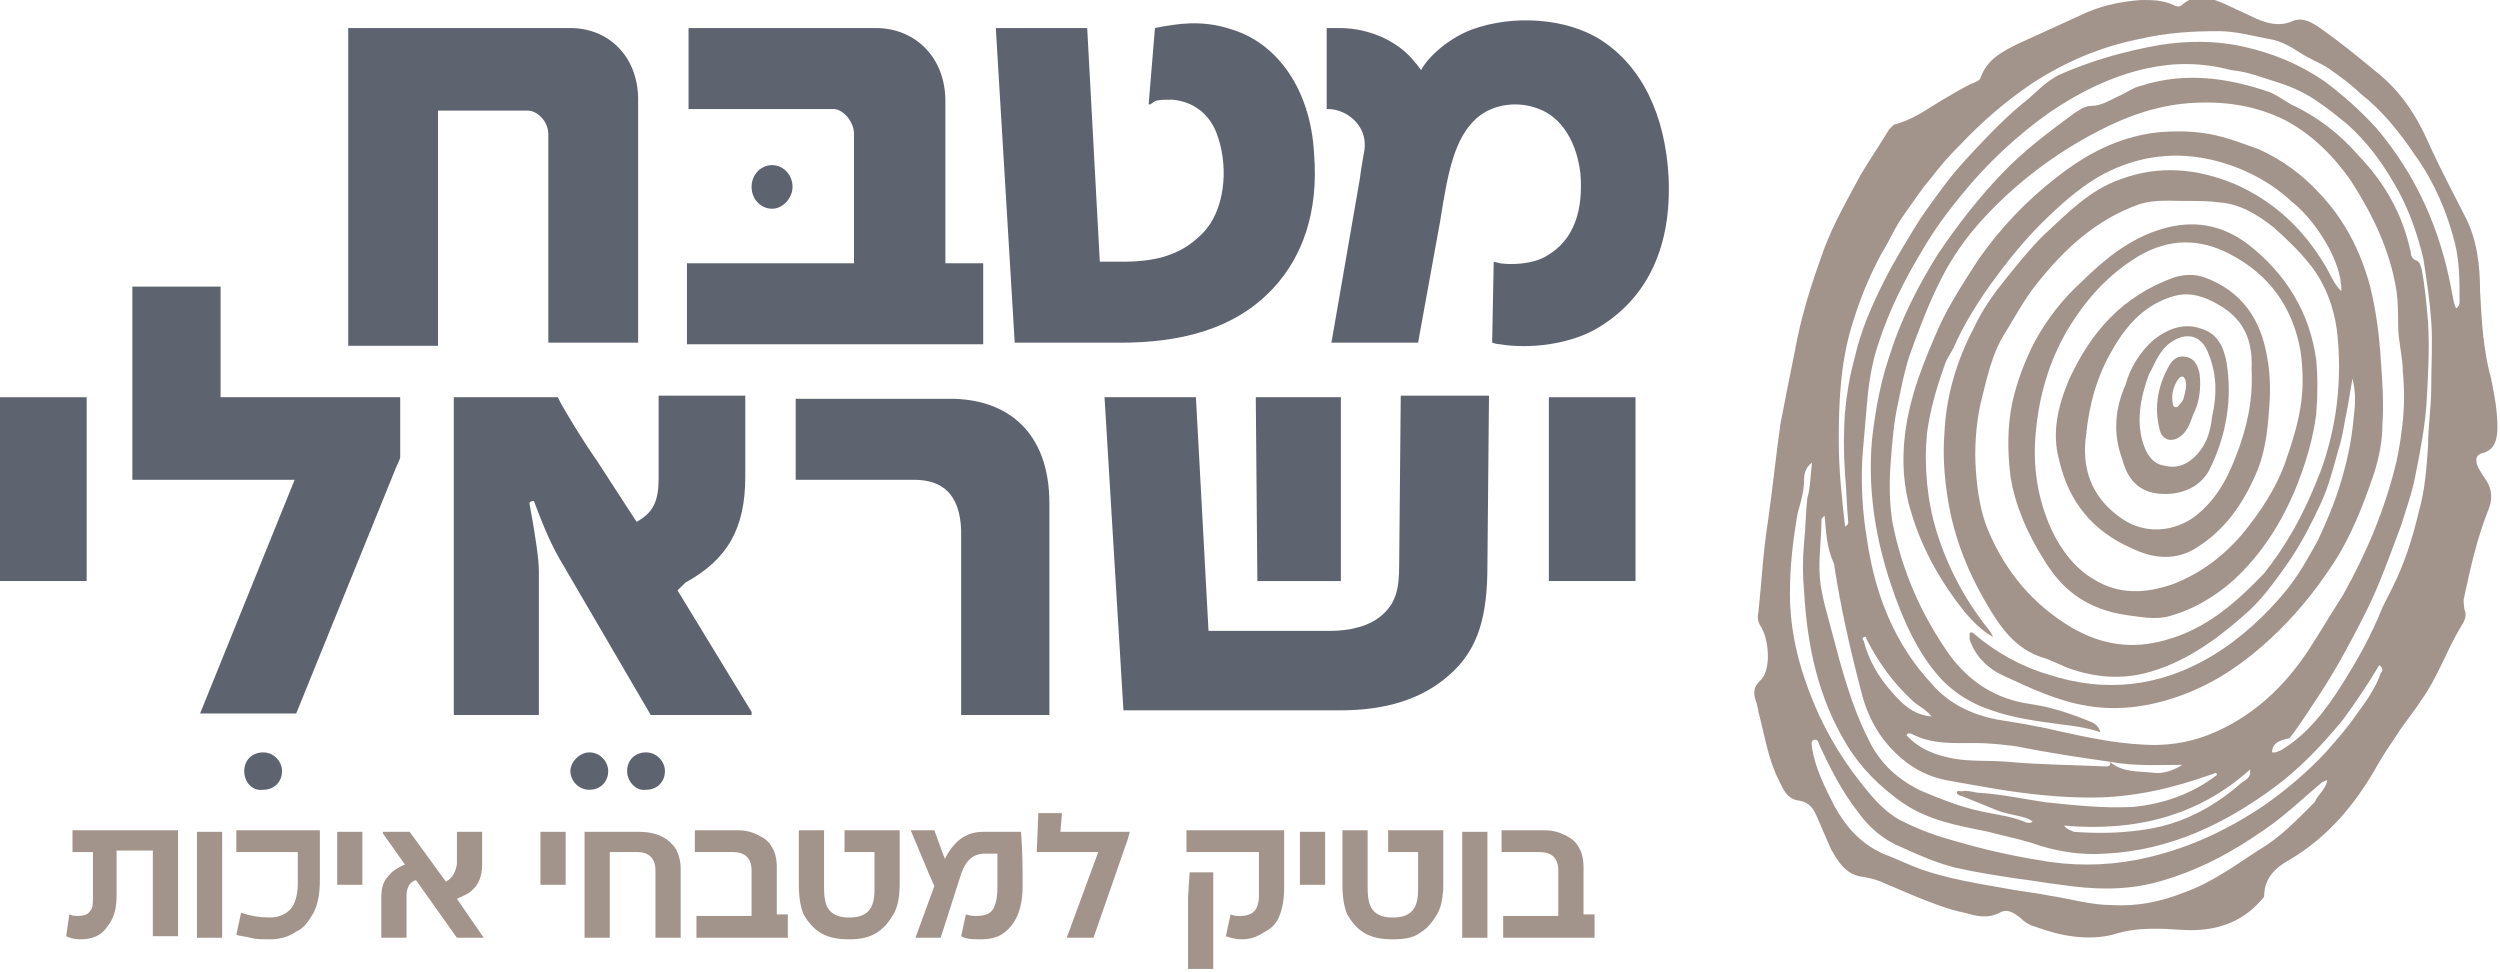<svg xmlns="http://www.w3.org/2000/svg" width="772" height="300" viewBox="0 0 772 300" fill="none"><g clip-path="url(#clip0_56_6)"><path d="M24.814 290.061C22.868 290.061 21.409 289.58 20.436 289.099L21.409 282.364C22.382 282.845 23.355 282.845 24.328 282.845C25.788 282.845 27.247 282.364 27.734 281.402C28.707 280.44 28.707 278.997 28.707 276.592V263.123H22.382V256.389H54.981V289.099H47.196V262.642H36.005V276.592C36.005 280.921 35.032 283.807 33.086 286.212C31.14 289.099 28.22 290.061 24.814 290.061Z" fill="#A3948B"></path><path d="M68.605 256.87H60.82V289.58H68.605V256.87Z" fill="#A3948B"></path><path d="M83.688 290.061C81.255 290.061 78.823 290.061 77.363 289.58C75.417 289.099 73.957 289.099 72.984 288.618L74.444 281.883C77.363 282.845 80.282 283.326 83.202 283.326C86.121 283.326 88.067 282.364 89.527 280.921C90.987 279.478 91.96 276.592 91.96 272.744V263.123H72.984V256.389H98.772V271.782C98.772 275.63 98.285 278.997 96.825 281.883C95.366 284.288 93.906 286.693 91.473 287.656C89.527 289.099 86.608 290.061 83.688 290.061Z" fill="#A3948B"></path><path d="M111.909 256.87H104.124V273.225H111.909V256.87Z" fill="#A3948B"></path><path d="M149.374 289.58H141.102L128.452 271.782C126.506 272.263 125.532 274.187 125.532 276.592V289.58H117.747V277.073C117.747 274.668 118.234 272.263 119.694 270.819C120.667 269.376 122.613 267.933 125.046 266.971L118.234 257.351V256.87H126.506L137.696 272.263C138.669 271.782 139.643 270.819 140.129 269.857C140.616 268.895 141.102 267.452 141.102 266.49V256.87H148.887V266.971C148.887 270.338 147.914 273.225 145.481 275.149C144.508 276.111 143.049 276.592 141.102 277.554L149.374 289.58Z" fill="#A3948B"></path><path d="M174.675 256.87H166.89V273.225H174.675V256.87Z" fill="#A3948B"></path><path d="M210.194 289.58H202.409V268.895C202.409 266.971 201.922 265.528 200.949 264.566C199.976 263.604 198.516 263.123 197.057 263.123H188.299V289.58H180.514V256.87H197.543C199.976 256.87 202.409 257.351 204.355 258.313C206.301 259.275 207.761 260.718 208.734 262.161C209.707 264.085 210.194 266.009 210.194 268.414V289.58Z" fill="#A3948B"></path><path d="M243.28 289.58H215.059V282.845H232.089V268.895C232.089 266.971 231.602 265.528 230.629 264.566C229.656 263.604 228.196 263.123 226.25 263.123H214.573V256.389H227.71C230.143 256.389 232.089 256.87 234.035 257.832C235.981 258.794 237.441 259.756 238.414 261.68C239.387 263.123 239.874 265.528 239.874 267.452V282.364H243.28V289.58Z" fill="#A3948B"></path><path d="M262.256 290.061C258.85 290.061 255.93 289.58 253.498 288.137C251.065 286.694 249.605 284.769 248.145 282.364C247.172 279.959 246.686 277.073 246.686 273.225V256.389H254.471V274.187C254.471 277.554 254.957 279.959 256.417 281.402C257.877 282.845 259.823 283.326 262.256 283.326C264.688 283.326 266.635 282.845 268.094 281.402C269.554 279.959 270.041 277.554 270.041 274.668V263.123H260.796V256.389H277.826V272.744C277.826 276.592 277.339 279.959 275.879 282.364C274.42 284.769 272.96 286.694 270.527 288.137C268.094 289.58 265.662 290.061 262.256 290.061Z" fill="#A3948B"></path><path d="M289.016 274.668L287.07 270.339L281.231 256.389H288.53L290.963 263.123L293.395 269.376L289.016 274.668ZM290.476 289.58H282.691L290.963 266.971C293.882 260.237 297.774 256.87 303.613 256.87H315.291C315.777 262.642 315.777 267.933 315.777 273.706C315.777 277.073 315.291 279.959 314.317 282.364C313.344 284.769 311.885 286.694 309.938 288.137C307.992 289.58 305.559 290.061 302.64 290.061C300.694 290.061 298.261 290.061 296.801 289.099L298.261 282.364C299.721 282.845 300.694 282.845 301.667 282.845C303.613 282.845 305.559 282.364 306.533 280.921C307.506 279.478 307.992 277.073 307.992 274.187V263.604H304.1C300.694 263.604 298.261 265.528 296.801 269.857L290.476 289.58Z" fill="#A3948B"></path><path d="M337.672 289.579H329.401L339.132 263.123H320.156L320.643 251.097H327.941L327.455 256.87H348.863L348.377 258.794L337.672 289.579Z" fill="#A3948B"></path><path d="M383.409 290.061C381.463 290.061 380.003 289.58 378.543 289.099L380.003 282.364C380.976 282.845 381.949 282.845 382.922 282.845C384.869 282.845 386.328 282.364 387.301 281.402C388.275 280.44 388.761 278.516 388.761 276.592V263.123H366.379V256.389H396.546V274.187C396.546 277.554 396.06 280.44 395.086 282.845C394.113 285.25 392.654 286.693 390.707 287.656C387.788 289.58 385.842 290.061 383.409 290.061ZM374.651 299.2H366.866V277.073L367.352 269.376H374.651V275.63V299.2Z" fill="#A3948B"></path><path d="M409.197 256.87H401.412V273.225H409.197V256.87Z" fill="#A3948B"></path><path d="M430.119 290.061C426.713 290.061 423.793 289.58 421.361 288.137C418.928 286.694 417.468 284.769 416.009 282.364C415.035 279.959 414.549 277.073 414.549 273.225V256.389H422.334V274.187C422.334 277.554 422.82 279.959 424.28 281.402C425.74 282.845 427.686 283.326 430.119 283.326C432.552 283.326 434.498 282.845 435.957 281.402C437.417 279.959 437.904 277.554 437.904 274.668V263.123H428.659V256.389H445.689V272.744C445.689 276.592 445.202 279.959 443.742 282.364C442.283 284.769 440.823 286.694 438.39 288.137C436.444 289.58 433.525 290.061 430.119 290.061Z" fill="#A3948B"></path><path d="M459.312 256.87H451.527V289.58H459.312V256.87Z" fill="#A3948B"></path><path d="M492.398 289.58H464.178V282.845H481.208V268.895C481.208 266.971 480.721 265.528 479.748 264.566C478.775 263.604 477.315 263.123 475.369 263.123H463.691V256.389H476.829C479.261 256.389 481.208 256.87 483.154 257.832C485.1 258.794 486.56 259.756 487.533 261.68C488.506 263.123 488.992 265.528 488.992 267.452V282.364H492.398V289.58Z" fill="#A3948B"></path><path d="M108.016 8.658H176.135C187.812 8.658 197.057 17.317 197.057 30.785V105.826H169.323V41.368C169.323 37.52 165.917 34.153 162.997 34.153H135.264V106.788H107.53V8.658H108.016Z" fill="#5E6370"></path><path d="M232.089 57.724C232.089 53.875 235.008 50.989 238.414 50.989C241.82 50.989 244.739 53.875 244.739 57.724C244.739 61.091 241.82 64.458 238.414 64.458C235.008 64.458 232.089 61.572 232.089 57.724Z" fill="#5E6370"></path><path d="M257.39 33.672H212.627V8.658H270.527C282.205 8.658 291.936 17.317 291.936 31.267V81.294H303.613V106.307H212.14V81.294H263.715V41.368C263.715 37.52 260.309 33.672 257.39 33.672Z" fill="#5E6370"></path><path d="M307.506 8.659H335.726L339.619 80.813H347.404C351.296 80.813 355.675 80.332 359.081 79.37C363.947 77.927 367.353 76.003 371.245 72.154C378.057 65.42 379.517 52.432 376.111 42.331C373.678 34.634 367.839 31.267 362 30.786C359.568 30.786 357.621 30.786 356.648 31.267L355.189 32.229H354.702L356.648 8.659L359.081 8.178C362.487 7.696 370.758 5.772 380.49 9.14C394.6 13.469 404.818 27.9 405.791 47.622C407.25 65.901 401.898 79.37 393.627 88.509C381.463 101.978 363.947 105.826 345.944 105.826H313.344L307.506 8.659Z" fill="#5E6370"></path><path d="M409.197 8.659H413.576C423.793 8.659 432.552 13.469 436.931 19.241C437.904 20.203 438.39 21.165 438.877 21.646C439.85 19.241 445.689 12.507 454.447 9.14C467.584 4.329 483.64 5.772 493.858 12.026C506.995 20.203 514.294 35.596 515.267 54.837C516.24 76.484 508.455 91.396 495.318 100.054C485.587 106.789 471.476 107.751 463.205 106.307C461.745 106.307 461.259 105.826 460.772 105.826L461.259 80.813L463.205 81.294C466.124 81.775 473.423 81.775 477.802 78.889C486.073 74.079 488.992 64.939 488.019 53.394C486.56 41.85 480.721 35.115 473.909 33.191C468.07 31.267 460.772 32.229 455.906 36.558C449.095 42.812 447.148 52.913 444.716 68.306L437.904 105.826H411.143L419.901 55.318C420.388 51.47 420.874 49.065 421.361 46.179C422.334 38.482 415.522 33.672 410.17 33.672H409.683V8.659H409.197Z" fill="#5E6370"></path><path d="M26.761 122.663H0V179.424H26.761V122.663Z" fill="#5E6370"></path><path d="M75.417 238.109C75.417 234.742 77.85 232.337 81.255 232.337C84.661 232.337 87.094 235.223 87.094 238.109C87.094 241.476 84.661 243.882 81.255 243.882C77.85 244.363 75.417 241.476 75.417 238.109Z" fill="#5E6370"></path><path d="M181.973 232.337C185.379 232.337 187.812 235.223 187.812 238.109C187.812 241.476 185.379 243.882 181.973 243.882C178.567 243.882 176.135 240.995 176.135 238.109C176.135 235.223 179.054 232.337 181.973 232.337ZM193.651 238.109C193.651 234.742 196.084 232.337 199.489 232.337C202.895 232.337 205.328 235.223 205.328 238.109C205.328 241.476 202.895 243.882 199.489 243.882C196.57 244.363 193.651 241.476 193.651 238.109Z" fill="#5E6370"></path><path d="M140.129 122.662H172.242L173.215 124.586C175.161 127.954 179.054 134.688 184.406 142.384L196.57 161.145C201.922 158.258 203.382 154.41 203.382 147.676V122.181H230.143V147.195C230.143 163.069 224.791 172.689 211.653 179.905L209.221 182.31L232.089 219.83V220.792H200.949L173.702 174.132C170.782 169.322 168.35 164.031 164.944 154.891C164.944 154.41 163.484 154.891 163.484 155.372C165.43 165.955 166.403 172.689 166.403 176.537V220.792H140.129V122.662Z" fill="#5E6370"></path><path d="M282.205 148.157H245.713V123.144H293.395C311.398 123.144 324.049 133.726 324.049 155.372V220.792H296.801V163.55C296.315 152.486 290.963 148.157 282.205 148.157Z" fill="#5E6370"></path><path d="M341.078 122.662H369.299L373.191 194.817H410.656C416.982 194.817 422.82 193.373 426.713 190.006C431.092 186.158 432.065 181.829 432.065 174.613L432.552 122.181H459.799L459.312 174.613C459.312 189.525 456.88 200.589 447.148 208.766C438.877 215.982 427.686 219.349 414.062 219.349H346.917L341.078 122.662ZM414.062 122.662V179.424H388.275L387.788 122.662H414.062Z" fill="#5E6370"></path><path d="M505.049 122.663H478.288V179.424H505.049V122.663Z" fill="#5E6370"></path><path d="M90.987 148.157H40.871V88.509H68.118V122.662H123.586V140.941C123.586 141.903 123.1 142.385 122.127 144.79L91.473 220.311H61.793L90.987 148.157Z" fill="#5E6370"></path><path d="M628.635 286.213C626.689 285.732 625.229 284.77 623.769 283.326C621.823 281.883 619.877 280.44 617.444 281.883C613.552 283.807 610.146 282.845 606.74 281.883C601.874 280.921 597.009 278.997 592.143 277.073C588.737 275.63 585.331 274.187 581.925 272.744C579.979 271.782 578.033 271.301 575.6 270.82C570.248 270.339 567.815 266.49 565.382 262.161C563.923 258.794 562.463 255.427 561.003 252.06C560.03 249.654 558.57 247.73 555.651 247.249C551.759 246.768 550.785 243.882 549.326 240.996C545.92 234.261 544.947 227.046 543.001 219.831C543.001 218.869 542.514 217.907 542.514 217.425C541.541 214.539 541.054 212.615 543.487 210.21C546.893 207.324 546.406 198.184 543.974 193.855C543.001 192.412 542.514 190.969 543.001 189.045C543.974 179.905 544.46 170.285 545.92 161.145C547.38 151.043 548.353 140.942 549.812 130.84C551.272 123.144 552.732 115.928 554.191 108.713C556.138 97.649 559.544 87.067 563.436 76.484C566.355 68.787 570.734 61.091 574.627 53.876C577.546 49.065 580.466 44.736 583.385 39.926C583.872 39.445 584.358 38.964 584.845 38.483C590.683 37.04 595.062 33.672 599.928 30.786C603.334 28.862 606.253 26.938 609.659 25.495C610.632 25.014 611.119 25.014 611.605 24.052C613.552 18.279 618.417 15.874 623.283 13.469C629.608 10.583 635.933 7.697 642.259 4.811C648.097 1.924 654.423 0.481 661.234 0C664.64 0 667.56 0 670.966 1.443C671.939 1.924 672.912 2.406 673.885 1.443C678.264 -2.405 683.13 -0.481 687.509 1.443C690.428 2.887 693.834 4.33 696.753 5.773C700.159 7.216 703.565 8.178 707.458 6.735C710.377 5.292 712.81 6.254 715.729 8.178C722.055 12.507 727.893 17.317 733.732 22.128C741.03 27.9 745.896 35.115 749.788 43.774C753.194 51.471 757.087 58.686 760.979 66.382C764.872 73.598 765.845 81.775 765.845 89.953C766.331 99.092 766.818 108.232 769.251 116.89C770.224 121.701 771.197 126.511 771.197 131.802C771.197 135.17 770.71 139.018 766.331 139.98C764.872 140.461 764.385 141.423 764.872 143.347C765.358 144.79 766.331 146.233 767.305 147.676C769.737 151.043 769.737 154.411 768.278 157.778C764.872 166.436 762.925 175.095 760.979 184.234C760.493 185.678 760.979 187.121 760.979 188.083C761.952 190.007 760.979 191.931 760.006 193.374C755.627 200.589 752.708 209.248 747.842 215.982C745.409 219.831 742.49 223.198 740.057 227.046C738.111 229.932 736.165 232.818 734.218 236.186C727.407 248.211 719.135 258.313 706.971 265.528C702.592 267.934 699.186 271.301 699.186 276.592C699.186 277.073 698.7 277.554 698.213 278.035C691.888 285.251 683.616 287.656 674.372 287.175C667.073 286.694 659.775 286.213 652.476 288.618C644.692 290.542 636.42 289.099 628.635 286.213ZM651.503 235.224C641.286 233.78 632.041 232.337 622.31 230.413C618.417 229.932 614.038 229.451 610.146 229.451C603.334 229.451 596.522 229.932 590.197 226.565C589.71 226.565 589.224 226.084 588.737 227.046C592.63 231.375 597.982 233.299 603.334 234.261C608.686 235.224 614.038 234.743 619.877 235.224C630.095 236.186 640.312 236.186 650.044 236.667C651.017 236.667 651.99 236.667 651.503 235.224C655.396 238.591 660.261 238.11 664.64 238.591C667.56 239.072 670.966 238.11 673.885 236.186C666.587 236.186 659.288 236.667 651.503 235.224ZM701.619 232.337C702.106 232.337 702.106 232.337 702.592 232.337C703.079 232.337 703.565 231.856 704.052 231.856C712.323 227.046 718.162 219.35 723.028 211.653C727.893 203.957 732.272 196.26 735.678 187.602C736.651 185.678 737.624 183.753 738.598 181.829C742.49 174.133 744.923 166.436 746.869 158.259C748.815 151.525 749.302 144.79 749.788 137.575C749.788 131.802 750.762 125.549 750.762 119.777C750.762 113.042 751.248 105.827 750.762 99.092C750.275 92.358 749.302 86.105 748.329 79.851C746.382 71.674 743.463 63.496 739.084 56.281C735.192 49.546 730.813 43.774 724.974 38.483C722.054 36.078 719.135 33.672 716.216 31.748C712.323 28.862 707.944 26.938 703.565 25.495C698.7 24.052 694.321 22.128 688.968 21.647C679.724 19.241 671.452 19.241 662.694 21.166C651.99 23.571 642.259 28.381 633.014 34.635C622.796 41.85 613.552 50.508 605.767 60.129C601.388 65.42 597.495 70.712 594.089 76.484C588.251 86.105 583.385 95.725 579.979 106.308C578.033 112.08 577.06 118.333 576.573 124.106C576.087 129.878 575.6 135.17 575.113 140.942C574.627 149.6 575.113 158.259 576.573 166.917C579.006 183.272 584.845 198.665 596.522 211.172C601.874 217.425 609.173 220.793 616.958 222.236C622.796 223.198 629.122 224.16 634.96 225.603C643.718 227.527 652.476 229.451 661.721 229.932C668.533 230.413 675.345 229.451 681.67 227.046C695.294 221.755 705.511 212.134 713.296 200.108C716.702 194.817 720.108 189.045 723.514 183.753C730.813 170.766 736.651 156.816 740.057 142.385C741.03 138.056 741.517 134.207 742.003 129.878C742.49 125.068 742.49 119.777 742.003 114.966C742.003 110.156 740.544 105.346 740.544 100.535C740.544 97.168 740.544 93.32 740.057 89.953C738.111 77.446 732.759 66.382 725.947 55.8C720.595 48.103 713.783 41.369 705.511 37.04C696.753 32.71 687.509 31.267 677.778 31.748C667.073 32.229 657.342 35.596 648.097 40.407C634.96 47.141 622.796 56.281 612.579 67.344C607.226 73.117 602.847 79.37 599.441 86.105C595.549 93.801 592.63 101.497 589.71 109.675C588.251 114.004 587.277 118.815 586.304 123.625C584.845 129.878 584.358 136.132 583.872 142.385C583.385 148.638 583.385 154.892 584.358 161.145C587.277 176.057 593.116 189.526 601.874 202.033C608.2 210.691 616.471 215.982 627.175 217.425C633.501 218.388 639.339 220.312 645.178 222.717C646.638 223.198 648.097 224.16 648.584 226.084C644.205 224.641 640.312 224.16 636.42 223.679C629.122 222.717 621.823 221.755 615.011 219.35C609.173 217.425 604.307 214.539 599.928 210.21C593.603 203.476 589.71 195.779 586.304 187.121C579.979 170.766 576.573 153.93 578.033 136.132C579.006 127.473 580.466 118.815 583.385 110.156C586.791 99.092 592.143 88.51 598.468 78.408C604.307 69.75 610.632 61.572 617.931 53.876C624.743 46.66 632.528 40.888 640.312 35.115C641.772 34.153 643.718 32.71 645.665 32.71C648.584 32.71 651.017 31.267 653.936 29.824C656.369 28.862 658.802 26.938 661.234 26.457C674.858 22.128 687.995 24.052 700.646 28.381C703.079 29.343 705.025 30.786 707.458 32.229C715.729 36.078 722.541 41.369 728.38 48.103C736.651 56.762 742.003 66.382 744.436 77.927C744.436 78.889 744.923 79.851 745.896 80.332C747.356 80.813 747.356 81.775 747.842 83.218C748.815 88.51 749.302 93.801 749.788 99.573C750.275 107.751 749.788 116.409 749.302 124.587C748.815 131.802 747.356 139.499 745.896 146.714C744.923 152.006 742.977 157.297 741.517 162.107C738.111 171.247 734.705 180.867 730.326 189.526C725.947 198.184 721.568 206.362 716.216 214.539C713.296 218.869 710.377 223.679 706.971 228.008C704.052 228.489 701.619 229.451 701.619 232.337ZM569.761 162.588C570.734 162.107 570.734 161.626 570.734 161.145C570.248 156.335 570.248 151.525 569.761 146.714C569.275 139.98 569.275 133.245 569.761 126.992C570.248 121.701 571.221 115.928 572.681 110.637C574.627 101.979 578.033 94.282 581.925 86.586C585.331 79.851 589.224 73.598 593.116 67.344C597.495 61.091 601.874 54.838 607.226 49.065C612.579 43.293 617.931 37.521 624.256 32.229C628.148 29.343 631.068 25.495 635.933 23.09C645.665 18.761 655.882 15.874 666.587 13.95C675.345 12.507 684.589 12.507 692.861 14.431C701.619 16.355 709.89 19.723 717.675 25.014C723.514 29.343 728.866 34.153 733.732 39.445C746.382 54.357 753.681 71.193 757.087 89.953C757.573 91.877 757.573 93.801 758.546 95.244C759.52 94.282 759.52 93.801 759.52 92.839C759.52 87.067 759.52 80.813 758.06 75.041C755.627 65.42 751.735 56.281 745.896 48.103C741.03 40.888 735.678 34.153 728.866 28.862C725.947 25.976 722.541 23.571 719.135 21.166C716.216 19.241 713.296 18.279 710.377 16.355C707.458 14.431 704.052 12.507 700.646 12.026C695.294 11.064 690.428 9.621 685.076 9.621C676.804 9.621 669.019 10.102 660.748 12.026C648.584 14.431 637.393 19.241 627.175 25.976C619.39 31.267 612.092 37.521 605.28 44.736C601.874 48.103 598.955 51.471 596.036 55.319C593.116 58.686 590.683 62.534 588.251 65.901C585.331 69.75 583.385 74.56 580.952 78.408C577.06 85.624 574.14 92.839 571.708 101.016C568.302 112.561 567.815 124.106 567.815 136.132C567.815 145.271 568.788 153.93 569.761 162.588ZM559.544 142.866C557.597 144.309 557.111 146.233 557.111 148.157C557.111 151.524 556.138 154.892 555.165 158.259C553.705 166.436 552.732 174.614 552.732 183.272C552.732 195.298 555.651 206.362 560.03 216.944C564.409 227.527 570.248 236.667 577.546 245.325C580.466 248.692 583.872 252.06 588.251 253.984C593.116 256.389 598.468 258.313 603.82 259.756C612.092 262.161 620.364 264.085 629.122 265.528C639.339 267.452 649.557 267.452 659.775 265.528C674.372 262.642 687.022 256.87 699.186 248.692C705.998 243.882 712.323 238.591 718.162 232.337C721.568 228.489 724.974 224.641 727.893 220.312C730.813 216.463 733.732 212.134 735.192 207.805C735.678 207.324 736.165 206.362 734.705 205.4C731.299 211.172 727.407 216.944 723.514 222.236C717.189 229.932 710.377 237.148 702.592 242.92C687.022 254.465 669.993 262.642 650.044 263.604C643.232 264.085 636.42 263.123 630.095 261.199C624.743 259.275 619.39 258.313 614.038 256.87C604.794 254.946 595.549 253.503 587.277 247.73C580.466 242.92 574.627 237.148 570.248 229.932C561.49 215.501 558.084 199.627 557.111 182.791C556.624 177.5 556.624 172.69 557.111 167.398C557.597 163.069 557.597 158.259 558.084 153.93C559.057 150.562 559.057 146.714 559.544 142.866ZM718.649 240.996C717.675 240.996 717.675 241.477 717.189 241.477C711.35 246.287 705.998 251.579 699.673 255.908C689.455 263.123 678.751 268.896 666.587 272.263C656.369 275.149 646.151 274.668 636.42 273.225C632.041 272.744 627.175 271.782 622.796 271.301C616.471 270.339 610.146 269.377 603.82 267.934C597.982 266.49 592.63 264.085 587.277 261.68C581.439 259.275 577.06 255.427 573.654 250.616C568.788 244.363 565.382 237.629 561.976 230.413C561.49 229.451 561.49 228.008 560.03 228.489C559.057 228.97 559.544 229.932 559.544 230.894C560.517 237.148 563.436 242.92 566.355 248.692C569.761 254.946 574.14 260.237 581.439 263.604C585.331 265.047 589.224 266.971 593.116 268.415C601.388 271.301 610.146 272.744 618.417 274.187C623.283 275.149 628.148 275.63 633.014 276.592C639.339 277.554 645.665 279.478 651.99 279.478C659.775 279.959 667.073 278.516 674.372 275.63C682.643 272.744 689.942 267.452 697.24 262.642C704.052 258.794 709.404 253.022 714.756 247.73C715.729 245.325 718.162 243.882 718.649 240.996ZM563.436 159.221C562.463 160.183 562.463 160.183 562.463 160.664C562.463 166.436 561.49 172.69 561.976 178.462C562.463 184.234 564.409 190.007 565.869 195.779C568.788 206.843 571.708 217.907 577.06 228.489C580.466 235.705 586.304 240.996 593.603 244.363C599.441 246.768 605.28 249.173 612.092 250.616C616.471 251.579 621.337 252.06 625.716 253.984C626.202 253.984 627.175 254.465 627.662 253.503C627.175 253.503 626.689 253.022 626.689 253.022C623.283 251.579 619.877 251.579 616.471 250.135C613.065 248.692 609.173 247.249 605.767 245.806C605.28 245.806 604.307 245.325 604.307 244.844C604.307 243.882 605.28 244.363 605.767 244.363C607.713 243.882 609.659 244.844 611.605 244.844C618.417 245.325 625.229 246.768 631.554 247.73C640.799 248.692 649.557 249.654 658.802 249.173C668.046 248.211 676.318 245.325 683.616 240.034C684.103 239.553 684.589 239.553 684.589 239.072C684.103 238.11 683.616 239.072 683.13 239.072C670.966 243.401 658.802 246.287 645.665 246.287C636.42 246.287 627.175 245.325 617.931 243.882C612.092 242.92 606.74 241.958 601.388 240.996C596.036 240.034 591.17 237.629 587.277 234.261C580.466 228.489 576.573 221.274 574.627 213.096C571.221 200.108 568.302 187.121 566.355 174.133C563.923 168.842 563.923 164.031 563.436 159.221ZM637.393 254.946C638.366 256.389 639.826 256.389 640.312 256.87C647.124 257.351 653.936 257.351 660.748 256.389C672.912 254.946 683.13 249.654 691.888 241.958C692.861 240.996 695.294 240.515 694.807 237.629C678.751 252.06 659.288 256.87 637.393 254.946ZM596.522 221.274C594.576 218.869 592.143 217.907 590.683 216.463C584.845 211.172 579.979 204.438 576.573 197.703C576.087 197.222 576.573 196.26 575.6 196.741C574.627 197.222 575.6 197.703 575.6 198.184C577.546 205.4 581.439 211.172 586.791 216.463C588.737 218.388 591.656 220.793 596.522 221.274Z" fill="#A3948B"></path><path d="M615.498 196.741C612.092 194.817 609.173 191.93 606.74 189.044C599.442 179.905 593.603 169.803 590.197 158.258C587.764 150.562 587.278 142.384 588.251 134.207C589.71 122.181 594.089 111.599 598.955 100.535C602.361 93.319 606.74 86.585 611.119 79.851C617.931 70.23 625.716 62.053 634.96 54.837C644.205 47.622 653.936 42.33 666.1 40.887C671.452 40.406 676.804 40.406 682.157 41.368C687.509 42.33 692.374 44.255 697.727 46.179C705.025 49.546 710.864 53.875 716.216 59.647C724.001 67.825 728.866 77.445 731.786 88.028C733.732 95.725 734.705 103.421 735.192 111.117C735.678 117.852 736.165 124.586 735.678 131.321C735.678 136.131 734.705 140.941 733.245 145.752C729.839 155.853 725.947 165.955 720.108 174.613C714.756 182.791 708.431 190.487 701.133 197.222C693.348 204.437 685.076 210.209 675.345 214.058C665.614 217.906 654.909 219.83 644.205 217.906C635.447 216.463 627.175 212.615 618.904 208.766C614.525 206.842 610.632 203.475 608.686 198.665C608.2 197.703 608.2 197.222 608.2 196.26C608.2 195.779 608.2 195.298 608.686 195.298C609.173 195.298 609.173 195.298 609.659 195.779C616.471 201.551 624.256 205.88 632.528 208.285C650.044 214.058 667.073 212.134 683.13 202.513C691.888 197.222 699.673 190.006 705.998 182.31C709.891 177.499 712.81 172.208 715.729 166.917C719.135 159.701 722.055 152.486 724.001 144.79C725.46 139.498 726.434 133.726 726.92 127.953C727.407 124.105 727.407 120.738 726.434 116.89C725.947 119.776 725.46 122.662 724.974 125.548C724.001 129.878 723.514 134.688 722.055 139.017C720.595 144.308 719.135 150.081 716.702 155.372C713.783 161.626 710.864 167.398 706.971 173.17C702.592 179.424 698.213 185.677 692.374 190.487C683.616 198.184 673.885 204.918 662.694 207.804C655.396 209.728 647.611 209.247 640.313 206.842C636.907 205.88 633.987 203.956 630.581 202.994C623.283 200.589 618.904 195.298 615.011 189.044C608.2 177.98 603.334 166.436 601.388 153.448C600.415 147.195 599.928 140.46 600.415 134.207C600.901 122.181 604.307 111.117 609.659 101.016C612.092 95.725 615.498 90.914 619.39 86.104C623.283 81.294 626.689 76.964 631.068 72.635C638.366 65.901 645.178 58.685 654.909 55.318C666.587 50.989 678.264 51.951 689.942 56.761C702.106 62.053 711.35 70.711 718.162 82.256C719.622 84.661 720.595 87.547 723.028 89.952C723.028 84.661 721.081 80.332 719.135 76.483C716.216 71.192 712.323 65.901 707.458 62.053C700.159 55.318 690.915 50.989 681.67 49.065C669.993 46.66 658.315 48.584 647.611 54.837C641.286 58.685 635.934 63.496 630.581 68.787C624.743 74.559 619.39 81.294 614.525 88.028C610.146 94.281 606.253 100.535 603.334 107.269C602.361 109.193 600.901 111.117 600.415 113.042C597.982 119.776 596.036 126.51 595.062 133.726C594.089 143.827 595.062 154.41 597.982 164.031C601.388 175.094 606.74 185.196 614.038 194.335C614.525 194.817 615.011 195.779 615.498 196.741C615.985 196.26 615.985 196.26 615.498 196.741ZM716.702 145.271C718.162 141.422 720.595 133.245 721.568 125.067C722.541 116.89 722.541 109.193 721.568 101.497C720.595 94.763 718.162 88.028 713.783 82.256C710.377 77.927 706.485 74.078 702.106 70.23C697.24 66.382 691.888 63.015 685.563 62.534C682.157 62.053 678.751 62.053 674.858 62.053C669.993 62.053 665.614 61.572 660.748 63.015C647.124 67.825 637.393 76.964 628.635 88.028C625.229 92.357 622.31 97.649 619.39 102.459C615.011 109.193 613.552 116.89 611.605 124.586C610.146 131.321 609.659 138.536 610.146 145.271C610.632 152.005 611.605 158.258 614.038 164.031C619.39 176.537 627.662 186.639 639.826 193.854C649.071 199.146 658.315 200.589 668.533 197.703C681.184 194.335 690.428 186.158 699.186 177.018C705.998 168.36 711.35 159.22 716.702 145.271Z" fill="#A3948B"></path><path d="M708.431 152.005C704.052 162.106 698.213 171.246 689.942 178.942C684.103 184.234 676.804 188.563 669.019 190.487C666.587 190.968 663.667 190.968 660.748 190.487C656.856 190.006 652.963 189.525 649.071 188.082C640.799 185.196 635.447 179.904 631.068 172.689C626.202 164.993 622.31 156.334 620.85 147.195C619.877 139.498 619.877 131.802 621.337 124.586C622.796 117.852 625.229 111.598 628.149 105.826C632.041 98.611 636.907 92.357 642.745 87.066C650.044 79.85 657.829 73.597 667.56 70.711C677.291 67.825 686.049 69.268 694.321 75.521C705.998 84.661 713.296 96.686 715.243 111.117C715.729 116.409 715.729 122.181 715.243 127.953C714.27 135.65 711.837 143.827 708.431 152.005ZM705.998 141.903C707.458 137.574 708.917 133.245 709.89 128.434C711.35 121.7 711.35 114.966 710.377 108.231C707.944 94.762 700.646 84.661 688.482 78.407C679.237 73.597 669.993 73.597 660.748 78.888C651.017 84.661 644.205 92.357 638.366 101.978C632.528 112.079 629.608 122.662 628.635 133.726C627.662 143.827 629.122 153.929 633.501 163.549C636.42 169.803 640.799 175.575 646.638 178.942C654.423 183.753 662.694 183.272 670.966 180.386C679.724 177.018 686.536 171.727 692.374 164.993C698.213 157.777 703.079 150.562 705.998 141.903Z" fill="#A3948B"></path><path d="M696.267 147.195C692.374 155.853 687.022 163.55 678.751 168.841C672.425 173.17 665.127 172.689 658.315 169.322C646.151 164.031 638.853 154.891 635.933 142.384C633.501 133.726 635.447 125.548 638.853 117.371C645.665 102.459 655.396 91.395 671.452 85.623C674.858 84.661 677.778 84.661 680.697 85.623C692.374 89.952 698.213 98.611 700.159 110.636C701.132 115.928 701.132 121.7 700.646 126.991C700.159 134.207 699.186 140.941 696.267 147.195ZM681.67 92.357C678.264 90.914 674.858 90.433 671.452 91.395C662.694 93.8 656.856 100.054 652.476 107.75C647.611 115.928 645.178 124.586 644.205 134.207C642.745 144.308 645.665 152.967 653.936 159.22C661.235 164.993 669.993 164.512 676.804 160.182C683.616 155.372 687.509 148.638 690.428 140.941C693.834 132.283 695.78 123.624 695.294 114.004C695.78 102.94 691.401 96.687 681.67 92.357Z" fill="#A3948B"></path><path d="M656.369 118.814C657.829 113.523 660.748 108.713 665.127 104.864C669.506 101.497 674.372 99.573 679.724 101.497C684.589 102.94 686.536 106.789 687.509 111.599C689.455 123.144 687.509 134.688 682.157 145.271C679.237 150.562 673.399 152.967 667.073 152.486C660.262 152.005 656.856 147.676 655.396 141.904C652.477 134.207 652.963 126.511 656.369 118.814ZM663.667 115.447C660.748 123.144 659.775 130.359 661.721 136.612C662.694 139.98 664.641 143.347 668.533 143.828C672.425 144.79 675.831 143.347 678.751 139.98C681.67 136.612 682.643 132.764 683.13 128.435C684.589 122.182 684.589 115.928 682.157 109.675C679.724 102.459 673.885 102.459 669.02 106.789C666.1 109.675 665.127 113.042 663.667 115.447Z" fill="#A3948B"></path><path d="M677.291 127.954C676.318 130.359 675.831 132.764 673.398 134.688C670.966 136.612 668.046 136.131 667.073 133.245C665.127 126.511 666.1 119.776 669.506 113.523C670.479 111.599 671.939 109.675 674.858 110.156C677.778 110.637 678.751 113.042 679.237 115.447C679.724 119.776 679.237 124.106 677.291 127.954ZM674.372 122.663C674.858 120.738 675.345 119.295 674.858 117.371C674.372 115.928 673.398 115.928 672.425 117.371C670.966 119.776 670.479 122.182 670.966 124.587C670.966 126.03 672.425 126.03 672.912 125.068C673.885 124.106 674.372 123.144 674.372 122.663Z" fill="#A3948B"></path></g><defs><clipPath id="clip0_56_6"><rect width="771.197" height="299.2" fill="white"></rect></clipPath></defs></svg>